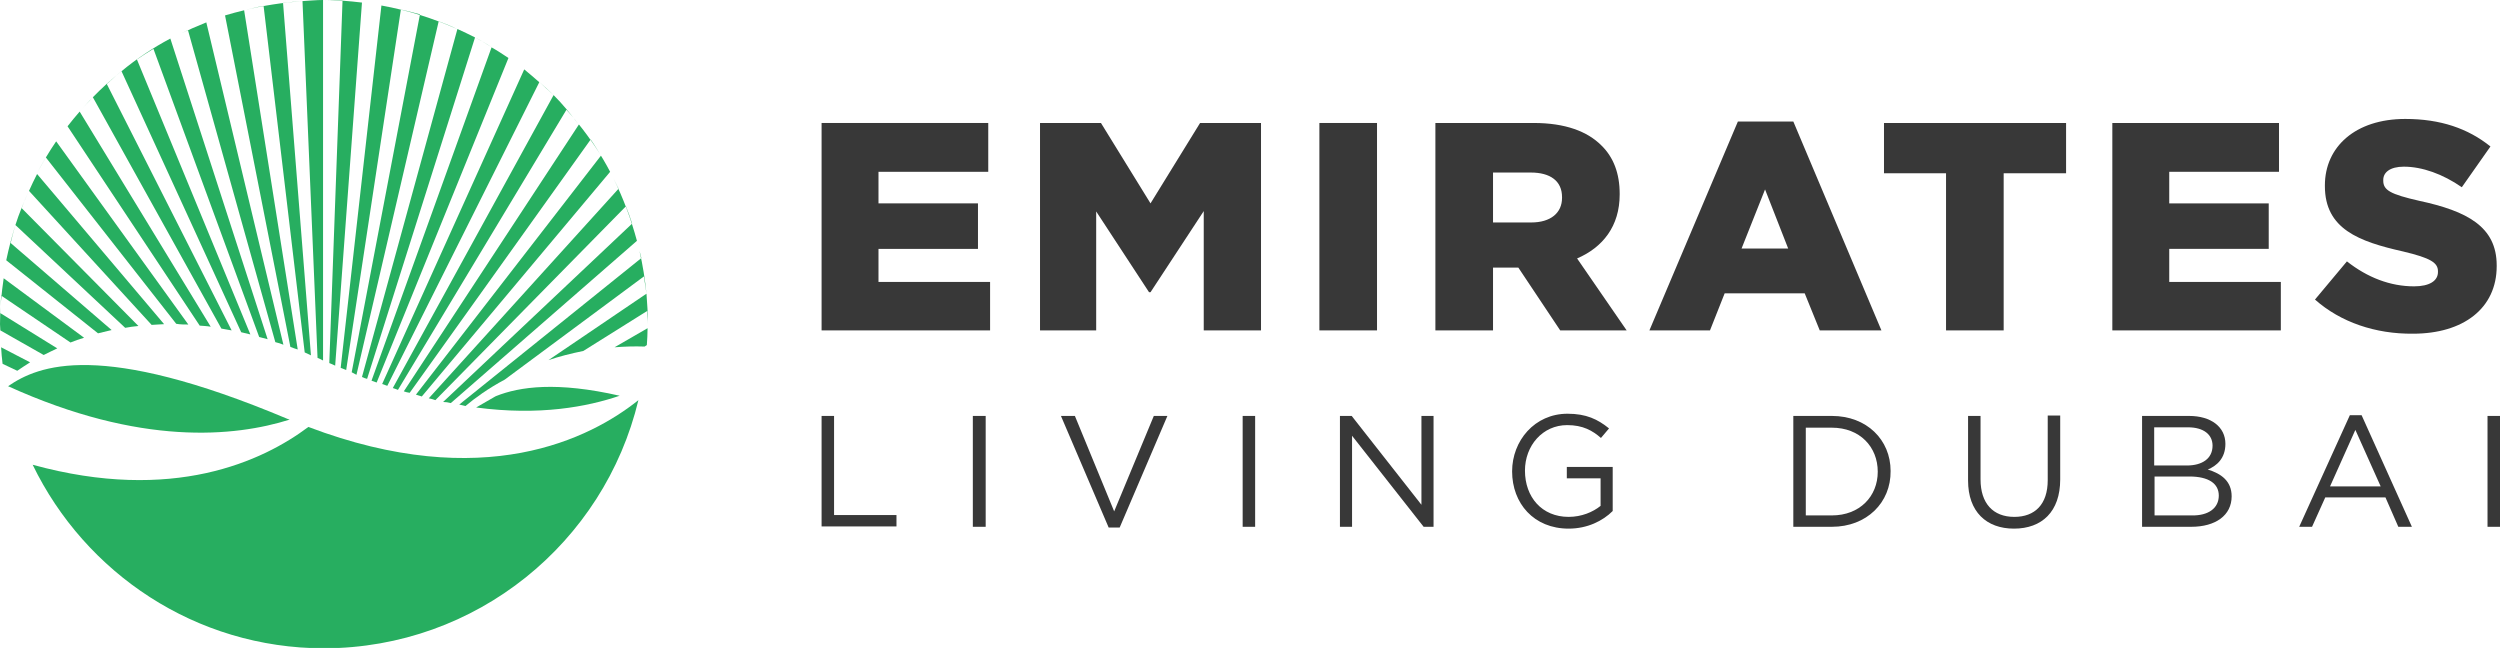 <?xml version="1.0" encoding="utf-8"?>
<!-- Generator: Adobe Illustrator 21.1.0, SVG Export Plug-In . SVG Version: 6.00 Build 0)  -->
<svg version="1.1" id="Layer_1" xmlns="http://www.w3.org/2000/svg" xmlns:xlink="http://www.w3.org/1999/xlink" x="0px" y="0px"
	 viewBox="0 0 681 176.5" style="enable-background:new 0 0 681 176.5;" xml:space="preserve">
<style type="text/css">
	.st0{fill:#27AE60;}
	.st1{fill:#383838;}
</style>
<path class="st0" d="M150.8,25.9L107,105.7c0.5,0.2,1,0.3,1.4,0.5l45.9-76.3c1.2,1.3,2.3,2.6,3.3,4
	C155.5,31.1,153.3,28.4,150.8,25.9z"/>
<path class="st0" d="M122.8,109.8l50.7-44.2c-1.6-5.9-3.7-11.6-6.4-17c0.5,0.9,0.9,1.9,1.4,2.8l-51.7,57.1c0.6,0.1,1.2,0.3,1.8,0.5
	l51.9-52.8c0.6,1.5,1.2,3.1,1.7,4.7l-51.5,48.6C121.4,109.5,122.1,109.6,122.8,109.8z"/>
<path class="st0" d="M126.8,110.6c2.6-2.2,6.2-4.8,10.7-7.2l37.9-28.1c0.2,1.6,0.5,3.1,0.7,4.7c-0.4-3.9-1-7.8-1.9-11.6
	c0.2,0.6,0.4,1.3,0.5,1.9l-49.6,39.9C125.7,110.3,126.2,110.5,126.8,110.6z"/>
<path class="st0" d="M176.2,94c0.1-1.5,0.2-3.1,0.2-4.6l-9,5.2c2.6-0.2,5.3-0.3,8.2-0.2L176.2,94z"/>
<path class="st0" d="M150.8,25.9c-1.2-1.2-2.5-2.3-3.8-3.5C148.2,23.6,149.5,24.7,150.8,25.9z"/>
<path class="st0" d="M89.7,98.9c0.5,0.2,1,0.4,1.6,0.7l7.3-98.9C95.2,0.3,91.8,0,88.3,0c1.7,0,3.3,0.2,5,0.3L89.7,98.9z"/>
<path class="st0" d="M168.8,107.8c-17.1-3.9-27.2-2.5-33.7,0.1l-0.2,0.1l0,0l-5.2,3C147,113.3,160,110.8,168.8,107.8z"/>
<path class="st0" d="M97.1,102.1l22.4-96.3c1.7,0.6,3.4,1.3,5,2.1C118,5,111.1,2.8,103.9,1.5l-11.1,98.7c0.5,0.2,1,0.4,1.5,0.6
	l14.9-98.2c1.7,0.4,3.5,0.8,5.2,1.3l-18.6,97.5C96.2,101.6,96.7,101.9,97.1,102.1z"/>
<path class="st0" d="M129.4,10.2c-1.6-0.8-3.2-1.6-4.8-2.3l-26,94.8c0.5,0.2,0.9,0.4,1.4,0.5L129.4,10.2z"/>
<path class="st0" d="M114.9,108l51.3-61.2c-2.4-4.6-5.3-8.9-8.5-12.9L110,106.6c0.5,0.2,1,0.3,1.6,0.4l49.3-69
	c1,1.4,1.9,2.9,2.8,4.4l-50.4,65.1C113.8,107.7,114.4,107.8,114.9,108z"/>
<path class="st0" d="M138.5,15.8c-1.5-1-3-2-4.6-2.9l-32.7,90.8c0.5,0.2,0.9,0.3,1.4,0.5L138.5,15.8z"/>
<path class="st0" d="M134,12.9c-1.5-0.9-3-1.9-4.6-2.7C130.9,11,132.5,11.9,134,12.9z"/>
<path class="st0" d="M146.9,22.4c-1.3-1.2-2.7-2.3-4.1-3.5l-38.7,85.7c0.5,0.2,0.9,0.3,1.4,0.5L146.9,22.4z"/>
<path class="st0" d="M149.4,98.1c2.9-1,6.1-1.8,9.5-2.5l17.4-10.9c0,1.2,0.2,2.4,0.2,3.6c0-2.8-0.2-5.6-0.4-8.3L149.4,98.1z"/>
<path class="st0" d="M88,98.2V0c-1.9,0-3.7,0.2-5.6,0.3l4.1,97.2C87,97.7,87.5,97.9,88,98.2z"/>
<path class="st0" d="M77.2,93.9l-21-87.8c-2.5,1-5,2.1-7.5,3.3c0.9-0.4,1.7-0.8,2.5-1.2l23.8,85C75.8,93.4,76.5,93.6,77.2,93.9z"/>
<path class="st0" d="M81.1,95.2L66.5,2.8c-1.7,0.4-3.5,0.9-5.2,1.4l17.8,90.3C79.8,94.8,80.5,95,81.1,95.2z"/>
<path class="st0" d="M84.7,96.8l-7.6-96c1.8-0.2,3.5-0.4,5.3-0.5C77,0.7,71.7,1.5,66.5,2.8c1.7-0.4,3.5-0.9,5.3-1.2L83,96
	C83.6,96.3,84.2,96.5,84.7,96.8z"/>
<path class="st0" d="M173.9,109c-13,10.4-42.2,25.4-89.9,7.3c-12.4,9.3-36.9,20.8-75.1,10.3c14.3,29.5,44.4,50,79.4,50
	C129.8,176.5,164.6,147.8,173.9,109C174,109,173.9,109,173.9,109z"/>
<path class="st0" d="M54.4,88.7c1,0.1,2,0.1,3,0.3L21.7,30.4c1.2-1.3,2.3-2.7,3.6-3.9l35,63c0.9,0.2,1.8,0.3,2.8,0.5l-34-67.1
	c1.3-1.2,2.6-2.4,4-3.5c-5.5,4.4-10.4,9.5-14.7,15L54.4,88.7z"/>
<path class="st0" d="M11.9,96.7c1.2-0.6,2.4-1.2,3.7-1.8L0.1,85.3c0.1-1.6,0.1-3.2,0.2-4.8l18.9,12.8c1.2-0.5,2.4-0.9,3.7-1.3
	L1,75.8C0.4,79.9,0,84,0,88.3c0,0.6,0.1,1.1,0.1,1.7L11.9,96.7z"/>
<path class="st0" d="M8.2,98.7l-7.9-4.1c0.1,1.5,0.2,3,0.4,4.5l4,1.9C5.8,100.2,7,99.5,8.2,98.7z"/>
<path class="st0" d="M65.7,90.5c0.8,0.2,1.7,0.4,2.5,0.6L37.3,16.2c1.5-1,3-2,4.5-2.9l28.8,78.5c0.8,0.2,1.5,0.4,2.3,0.6L46.4,10.5
	c-4.7,2.5-9.2,5.5-13.3,8.9L65.7,90.5z"/>
<path class="st0" d="M0.8,99.6c0.2,1.3,0.4,2.6,0.6,3.8l0,0C1.2,102.1,1,100.9,0.8,99.6z"/>
<path class="st0" d="M41.3,88.5c1.1-0.1,2.3-0.1,3.4-0.2L10.1,47.4c-0.8,1.5-1.5,3.1-2.2,4.6L41.3,88.5z"/>
<path class="st0" d="M78.9,114.3c-0.2-0.1-0.4-0.1-0.6-0.2c-51.1-21.5-67.8-14.6-76.1-8.9C38.3,121.6,64,119,78.9,114.3z"/>
<path class="st0" d="M1.7,70.9l25,19.9c1.2-0.3,2.5-0.6,3.7-0.9L2.9,66.2c0.4-1.6,0.8-3.3,1.3-4.9C3.2,64.5,2.4,67.6,1.7,70.9z"/>
<path class="st0" d="M51.3,88.4l-36-49.9c-1.9,2.8-3.7,5.8-5.3,8.8c0.8-1.5,1.7-3,2.5-4.4L48,88.2C49.1,88.4,50.2,88.4,51.3,88.4z"
	/>
<path class="st0" d="M4.2,61.3l29.9,28c1.2-0.2,2.3-0.4,3.6-0.5L5.9,56.7c0.6-1.6,1.2-3.1,1.9-4.6C6.5,55.1,5.2,58.1,4.2,61.3z"/>
<path class="st1" d="M223.8,33.5h45.4v13.3h-29.9v8.6h27.1v12.4h-27.1v9h30.4V90h-45.9L223.8,33.5L223.8,33.5z"/>
<path class="st1" d="M283.3,33.5h16.6l13.5,21.9l13.5-21.9h16.6V90h-15.6V57.5l-14.5,22.1H313l-14.4-22V90h-15.3L283.3,33.5
	L283.3,33.5z"/>
<path class="st1" d="M359.4,33.5h15.7V90h-15.7V33.5z"/>
<path class="st1" d="M391.1,33.5h26.7c8.6,0,14.6,2.3,18.4,6.1c3.3,3.2,5,7.6,5,13.2V53c0,8.6-4.6,14.4-11.6,17.4L443.1,90H425
	l-11.4-17.1h-0.2h-6.7V90H391V33.5H391.1z M417.1,60.6c5.3,0,8.4-2.6,8.4-6.7v-0.2c0-4.4-3.2-6.7-8.5-6.7h-10.3v13.6H417.1z"/>
<path class="st1" d="M473.4,33.1h15.1l24,56.9h-16.8l-4.1-10.1h-21.8l-4,10.1h-16.5L473.4,33.1z M487.1,67.7l-6.3-16.1l-6.4,16.1
	H487.1z"/>
<path class="st1" d="M530.2,47.2h-17V33.5h49.6v13.7h-17V90h-15.7V47.2H530.2z"/>
<path class="st1" d="M575.4,33.5h45.4v13.3h-29.9v8.6H618v12.4h-27.1v9h30.4V90h-45.9V33.5z"/>
<path class="st1" d="M630.6,81.6l8.7-10.4c5.6,4.4,11.8,6.8,18.3,6.8c4.2,0,6.5-1.5,6.5-3.9v-0.2c0-2.3-1.9-3.6-9.5-5.4
	c-12-2.7-21.3-6.1-21.3-17.8v-0.2c0-10.5,8.3-18.1,21.9-18.1c9.6,0,17.1,2.6,23.2,7.5L670.6,51c-5.2-3.6-10.8-5.6-15.8-5.6
	c-3.8,0-5.6,1.6-5.6,3.6v0.2c0,2.6,1.9,3.7,9.8,5.5c13,2.8,21.1,7,21.1,17.6v0.2c0,11.5-9.1,18.4-22.8,18.4
	C647.1,91,637.6,87.8,630.6,81.6z"/>
<path class="st1" d="M223.8,113.3h3.4v27h17v3.1h-20.4V113.3z"/>
<path class="st1" d="M268.5,113.3v30.2H265v-30.2H268.5z"/>
<path class="st1" d="M314.3,113.3h3.7l-13,30.4h-3l-13-30.4h3.8l10.7,26L314.3,113.3z"/>
<path class="st1" d="M341.9,113.3v30.2h-3.4v-30.2H341.9z"/>
<path class="st1" d="M387.2,113.3h3.3v30.2h-2.7l-19.5-24.8v24.8H365v-30.2h3.2l19,24.2V113.3z"/>
<path class="st1" d="M427.3,144c-9.5,0-15.4-6.9-15.4-15.6c0-8.3,6.1-15.7,15.1-15.7c5.1,0,8.2,1.5,11.3,4l-2.2,2.6
	c-2.3-2-4.9-3.5-9.2-3.5c-6.7,0-11.5,5.6-11.5,12.4c0,7.2,4.6,12.6,11.9,12.6c3.5,0,6.6-1.3,8.7-3v-7.5h-9.2v-3.1h12.5v12
	C436.6,141.9,432.4,144,427.3,144z"/>
<path class="st1" d="M499,143.5h-10.5v-30.2H499c9.5,0,16,6.5,16,15C515.1,136.9,508.5,143.5,499,143.5z M499,116.5h-7.1v23.9h7.1
	c7.6,0,12.5-5.2,12.5-11.9C511.5,121.7,506.6,116.5,499,116.5z"/>
<path class="st1" d="M561.2,130.6c0,8.8-5,13.4-12.6,13.4c-7.5,0-12.5-4.6-12.5-13.1v-17.6h3.4v17.3c0,6.5,3.4,10.2,9.2,10.2
	c5.6,0,9.1-3.4,9.1-10v-17.6h3.4L561.2,130.6L561.2,130.6z"/>
<path class="st1" d="M606.2,120.9c0,4-2.4,6-4.8,7c3.6,1.1,6.5,3.1,6.5,7.3c0,5.2-4.4,8.3-11,8.3h-13.4v-30.2h12.8
	C602.3,113.3,606.2,116.3,606.2,120.9z M602.7,121.4c0-3-2.4-5-6.7-5h-9.2v10.4h8.9C599.9,126.8,602.7,124.9,602.7,121.4z
	 M604.4,135c0-3.3-2.8-5.2-8-5.2h-9.5v10.6H597C601.6,140.5,604.4,138.4,604.4,135z"/>
<path class="st1" d="M657,143.5h-3.7l-3.5-8h-16.4l-3.6,8h-3.5l13.8-30.4h3.2L657,143.5z M641.6,117.1l-6.9,15.4h13.8L641.6,117.1z"
	/>
<path class="st1" d="M681,113.3v30.2h-3.4v-30.2H681z"/>
</svg>
